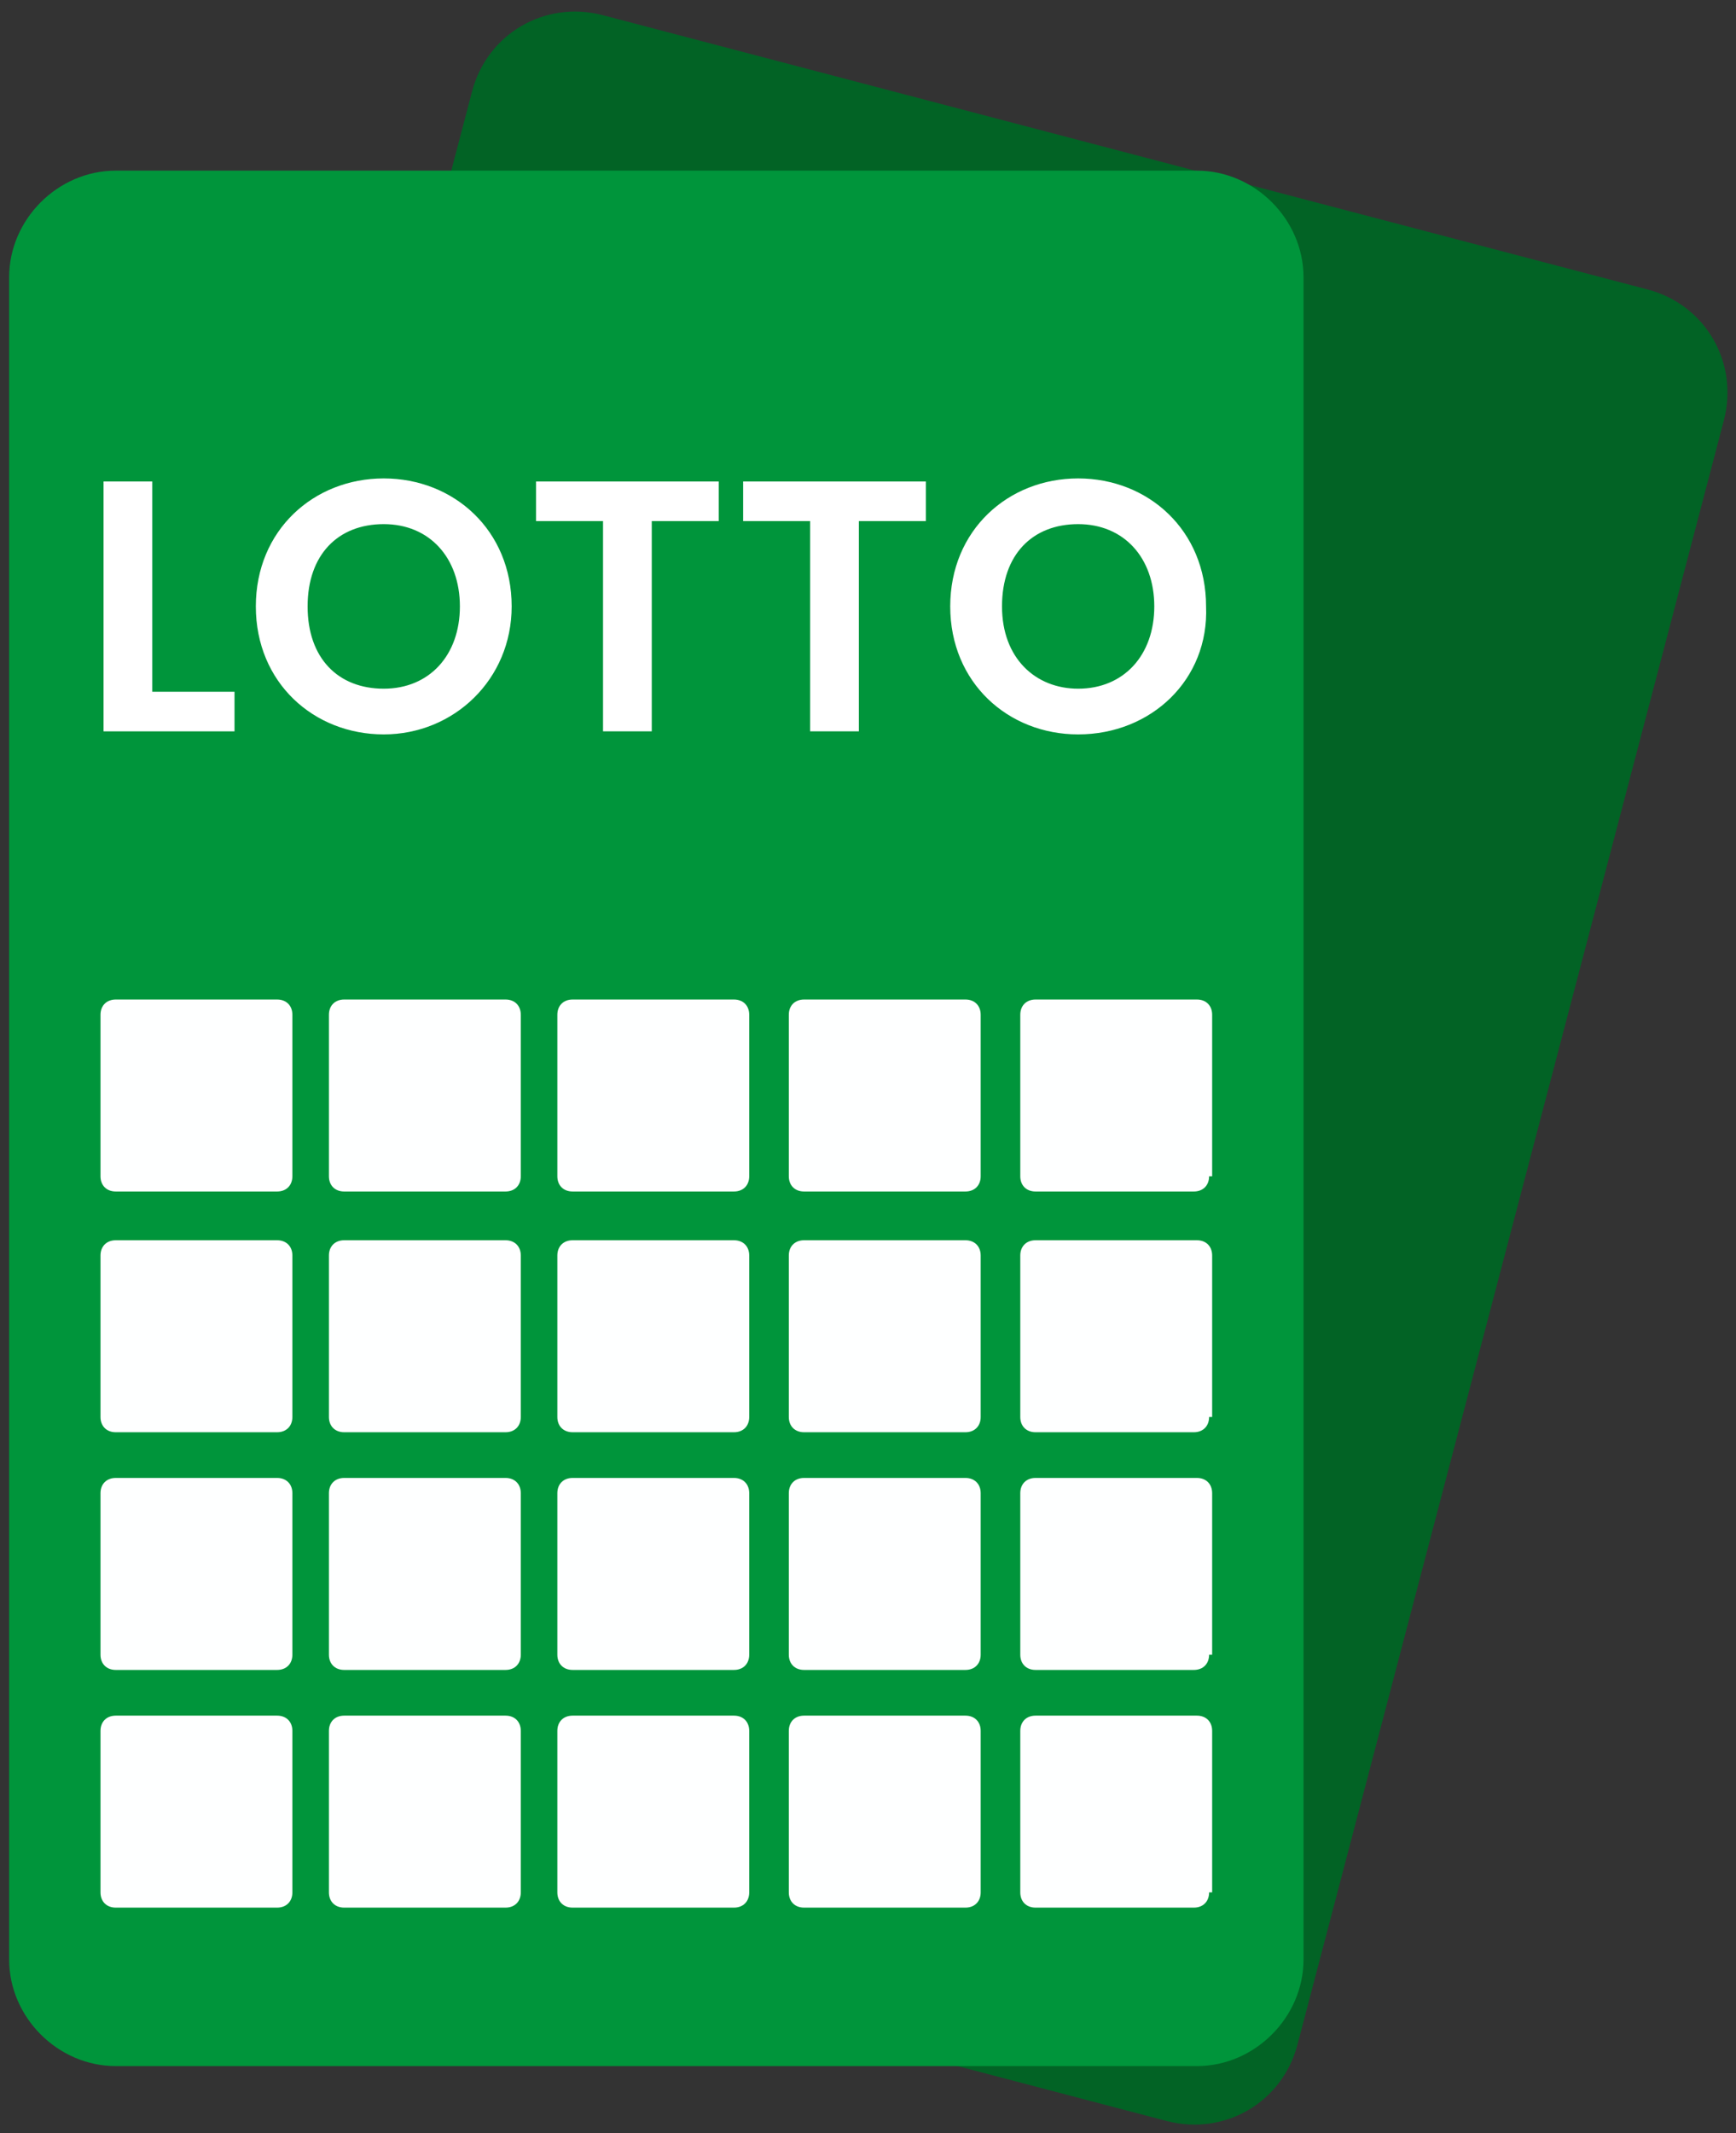 <?xml version="1.0" encoding="utf-8"?>
<!-- Generator: Adobe Illustrator 21.0.0, SVG Export Plug-In . SVG Version: 6.00 Build 0)  -->
<svg version="1.1" id="Слой_1" xmlns="http://www.w3.org/2000/svg" xmlns:xlink="http://www.w3.org/1999/xlink" x="0px" y="0px"
	 width="57px" height="70px" viewBox="0 0 57 70" style="enable-background:new 0 0 57 70;" xml:space="preserve">
<rect x="0" y="0" width="57" height="70" fill="#333333" stroke="none"/>
<style type="text/css">
	.st0{fill:#026325;}
	.st1{fill:#00953B;}
	.st2{fill:#FEFFFF;}
	.st3{fill:#FFFFFF;}
</style>
<path class="st0" d="M42.6,67.1c-0.5,1.9-2.4,3-4.3,2.5L4,60.6c-1.9-0.5-3-2.4-2.5-4.3l14-53.3c0.5-1.9,2.4-3,4.3-2.5l34.3,9
	c1.9,0.5,3,2.4,2.5,4.3L42.6,67.1z"/>
<path class="st1" d="M42.8,64.3c0,1.9-1.6,3.5-3.5,3.5H3.8c-1.9,0-3.5-1.6-3.5-3.5V9.1c0-1.9,1.6-3.5,3.5-3.5h35.5
	c1.9,0,3.5,1.6,3.5,3.5V64.3z"/>
<path class="st2" d="M9.6,38.6c0,0.3-0.2,0.5-0.5,0.5H3.8c-0.3,0-0.5-0.2-0.5-0.5v-5.3c0-0.3,0.2-0.5,0.5-0.5h5.3
	c0.3,0,0.5,0.2,0.5,0.5V38.6z"/>
<path class="st2" d="M17.1,38.6c0,0.3-0.2,0.5-0.5,0.5h-5.3c-0.3,0-0.5-0.2-0.5-0.5v-5.3c0-0.3,0.2-0.5,0.5-0.5h5.3
	c0.3,0,0.5,0.2,0.5,0.5V38.6z"/>
<path class="st2" d="M24.6,38.6c0,0.3-0.2,0.5-0.5,0.5h-5.3c-0.3,0-0.5-0.2-0.5-0.5v-5.3c0-0.3,0.2-0.5,0.5-0.5h5.3
	c0.3,0,0.5,0.2,0.5,0.5V38.6z"/>
<path class="st2" d="M32.2,38.6c0,0.3-0.2,0.5-0.5,0.5h-5.3c-0.3,0-0.5-0.2-0.5-0.5v-5.3c0-0.3,0.2-0.5,0.5-0.5h5.3
	c0.3,0,0.5,0.2,0.5,0.5V38.6z"/>
<path class="st2" d="M39.7,38.6c0,0.3-0.2,0.5-0.5,0.5H34c-0.3,0-0.5-0.2-0.5-0.5v-5.3c0-0.3,0.2-0.5,0.5-0.5h5.3
	c0.3,0,0.5,0.2,0.5,0.5V38.6z"/>
<path class="st2" d="M9.6,46.5c0,0.3-0.2,0.5-0.5,0.5H3.8c-0.3,0-0.5-0.2-0.5-0.5v-5.3c0-0.3,0.2-0.5,0.5-0.5h5.3
	c0.3,0,0.5,0.2,0.5,0.5V46.5z"/>
<path class="st2" d="M17.1,46.5c0,0.3-0.2,0.5-0.5,0.5h-5.3c-0.3,0-0.5-0.2-0.5-0.5v-5.3c0-0.3,0.2-0.5,0.5-0.5h5.3
	c0.3,0,0.5,0.2,0.5,0.5V46.5z"/>
<path class="st2" d="M24.6,46.5c0,0.3-0.2,0.5-0.5,0.5h-5.3c-0.3,0-0.5-0.2-0.5-0.5v-5.3c0-0.3,0.2-0.5,0.5-0.5h5.3
	c0.3,0,0.5,0.2,0.5,0.5V46.5z"/>
<path class="st2" d="M32.2,46.5c0,0.3-0.2,0.5-0.5,0.5h-5.3c-0.3,0-0.5-0.2-0.5-0.5v-5.3c0-0.3,0.2-0.5,0.5-0.5h5.3
	c0.3,0,0.5,0.2,0.5,0.5V46.5z"/>
<path class="st2" d="M39.7,46.5c0,0.3-0.2,0.5-0.5,0.5H34c-0.3,0-0.5-0.2-0.5-0.5v-5.3c0-0.3,0.2-0.5,0.5-0.5h5.3
	c0.3,0,0.5,0.2,0.5,0.5V46.5z"/>
<path class="st2" d="M9.6,54.3c0,0.3-0.2,0.5-0.5,0.5H3.8c-0.3,0-0.5-0.2-0.5-0.5V49c0-0.3,0.2-0.5,0.5-0.5h5.3
	c0.3,0,0.5,0.2,0.5,0.5V54.3z"/>
<path class="st2" d="M17.1,54.3c0,0.3-0.2,0.5-0.5,0.5h-5.3c-0.3,0-0.5-0.2-0.5-0.5V49c0-0.3,0.2-0.5,0.5-0.5h5.3
	c0.3,0,0.5,0.2,0.5,0.5V54.3z"/>
<path class="st2" d="M24.6,54.3c0,0.3-0.2,0.5-0.5,0.5h-5.3c-0.3,0-0.5-0.2-0.5-0.5V49c0-0.3,0.2-0.5,0.5-0.5h5.3
	c0.3,0,0.5,0.2,0.5,0.5V54.3z"/>
<path class="st2" d="M32.2,54.3c0,0.3-0.2,0.5-0.5,0.5h-5.3c-0.3,0-0.5-0.2-0.5-0.5V49c0-0.3,0.2-0.5,0.5-0.5h5.3
	c0.3,0,0.5,0.2,0.5,0.5V54.3z"/>
<path class="st2" d="M39.7,54.3c0,0.3-0.2,0.5-0.5,0.5H34c-0.3,0-0.5-0.2-0.5-0.5V49c0-0.3,0.2-0.5,0.5-0.5h5.3
	c0.3,0,0.5,0.2,0.5,0.5V54.3z"/>
<path class="st2" d="M9.6,62.1c0,0.3-0.2,0.5-0.5,0.5H3.8c-0.3,0-0.5-0.2-0.5-0.5v-5.3c0-0.3,0.2-0.5,0.5-0.5h5.3
	c0.3,0,0.5,0.2,0.5,0.5V62.1z"/>
<path class="st2" d="M17.1,62.1c0,0.3-0.2,0.5-0.5,0.5h-5.3c-0.3,0-0.5-0.2-0.5-0.5v-5.3c0-0.3,0.2-0.5,0.5-0.5h5.3
	c0.3,0,0.5,0.2,0.5,0.5V62.1z"/>
<path class="st2" d="M24.6,62.1c0,0.3-0.2,0.5-0.5,0.5h-5.3c-0.3,0-0.5-0.2-0.5-0.5v-5.3c0-0.3,0.2-0.5,0.5-0.5h5.3
	c0.3,0,0.5,0.2,0.5,0.5V62.1z"/>
<path class="st2" d="M32.2,62.1c0,0.3-0.2,0.5-0.5,0.5h-5.3c-0.3,0-0.5-0.2-0.5-0.5v-5.3c0-0.3,0.2-0.5,0.5-0.5h5.3
	c0.3,0,0.5,0.2,0.5,0.5V62.1z"/>
<path class="st2" d="M39.7,62.1c0,0.3-0.2,0.5-0.5,0.5H34c-0.3,0-0.5-0.2-0.5-0.5v-5.3c0-0.3,0.2-0.5,0.5-0.5h5.3
	c0.3,0,0.5,0.2,0.5,0.5V62.1z"/>
<g>
	<path class="st3" d="M5,15.8v6.9h2.7V24H3.4v-8.2H5z"/>
	<path class="st3" d="M12.6,24.1c-2.3,0-4.2-1.7-4.2-4.2c0-2.5,1.9-4.2,4.2-4.2c2.3,0,4.2,1.7,4.2,4.2
		C16.8,22.3,14.9,24.1,12.6,24.1z M12.6,22.6c1.5,0,2.5-1.1,2.5-2.7s-1-2.7-2.5-2.7c-1.5,0-2.5,1-2.5,2.7S11.1,22.6,12.6,22.6z"/>
	<path class="st3" d="M17.6,15.8h6v1.3h-2.2V24h-1.6v-6.9h-2.2V15.8z"/>
	<path class="st3" d="M24.4,15.8h6v1.3h-2.2V24h-1.6v-6.9h-2.2V15.8z"/>
	<path class="st3" d="M35.4,24.1c-2.3,0-4.2-1.7-4.2-4.2c0-2.5,1.9-4.2,4.2-4.2c2.3,0,4.2,1.7,4.2,4.2
		C39.7,22.3,37.8,24.1,35.4,24.1z M35.4,22.6c1.5,0,2.5-1.1,2.5-2.7s-1-2.7-2.5-2.7c-1.5,0-2.5,1-2.5,2.7S34,22.6,35.4,22.6z"/>
</g>
</svg>
